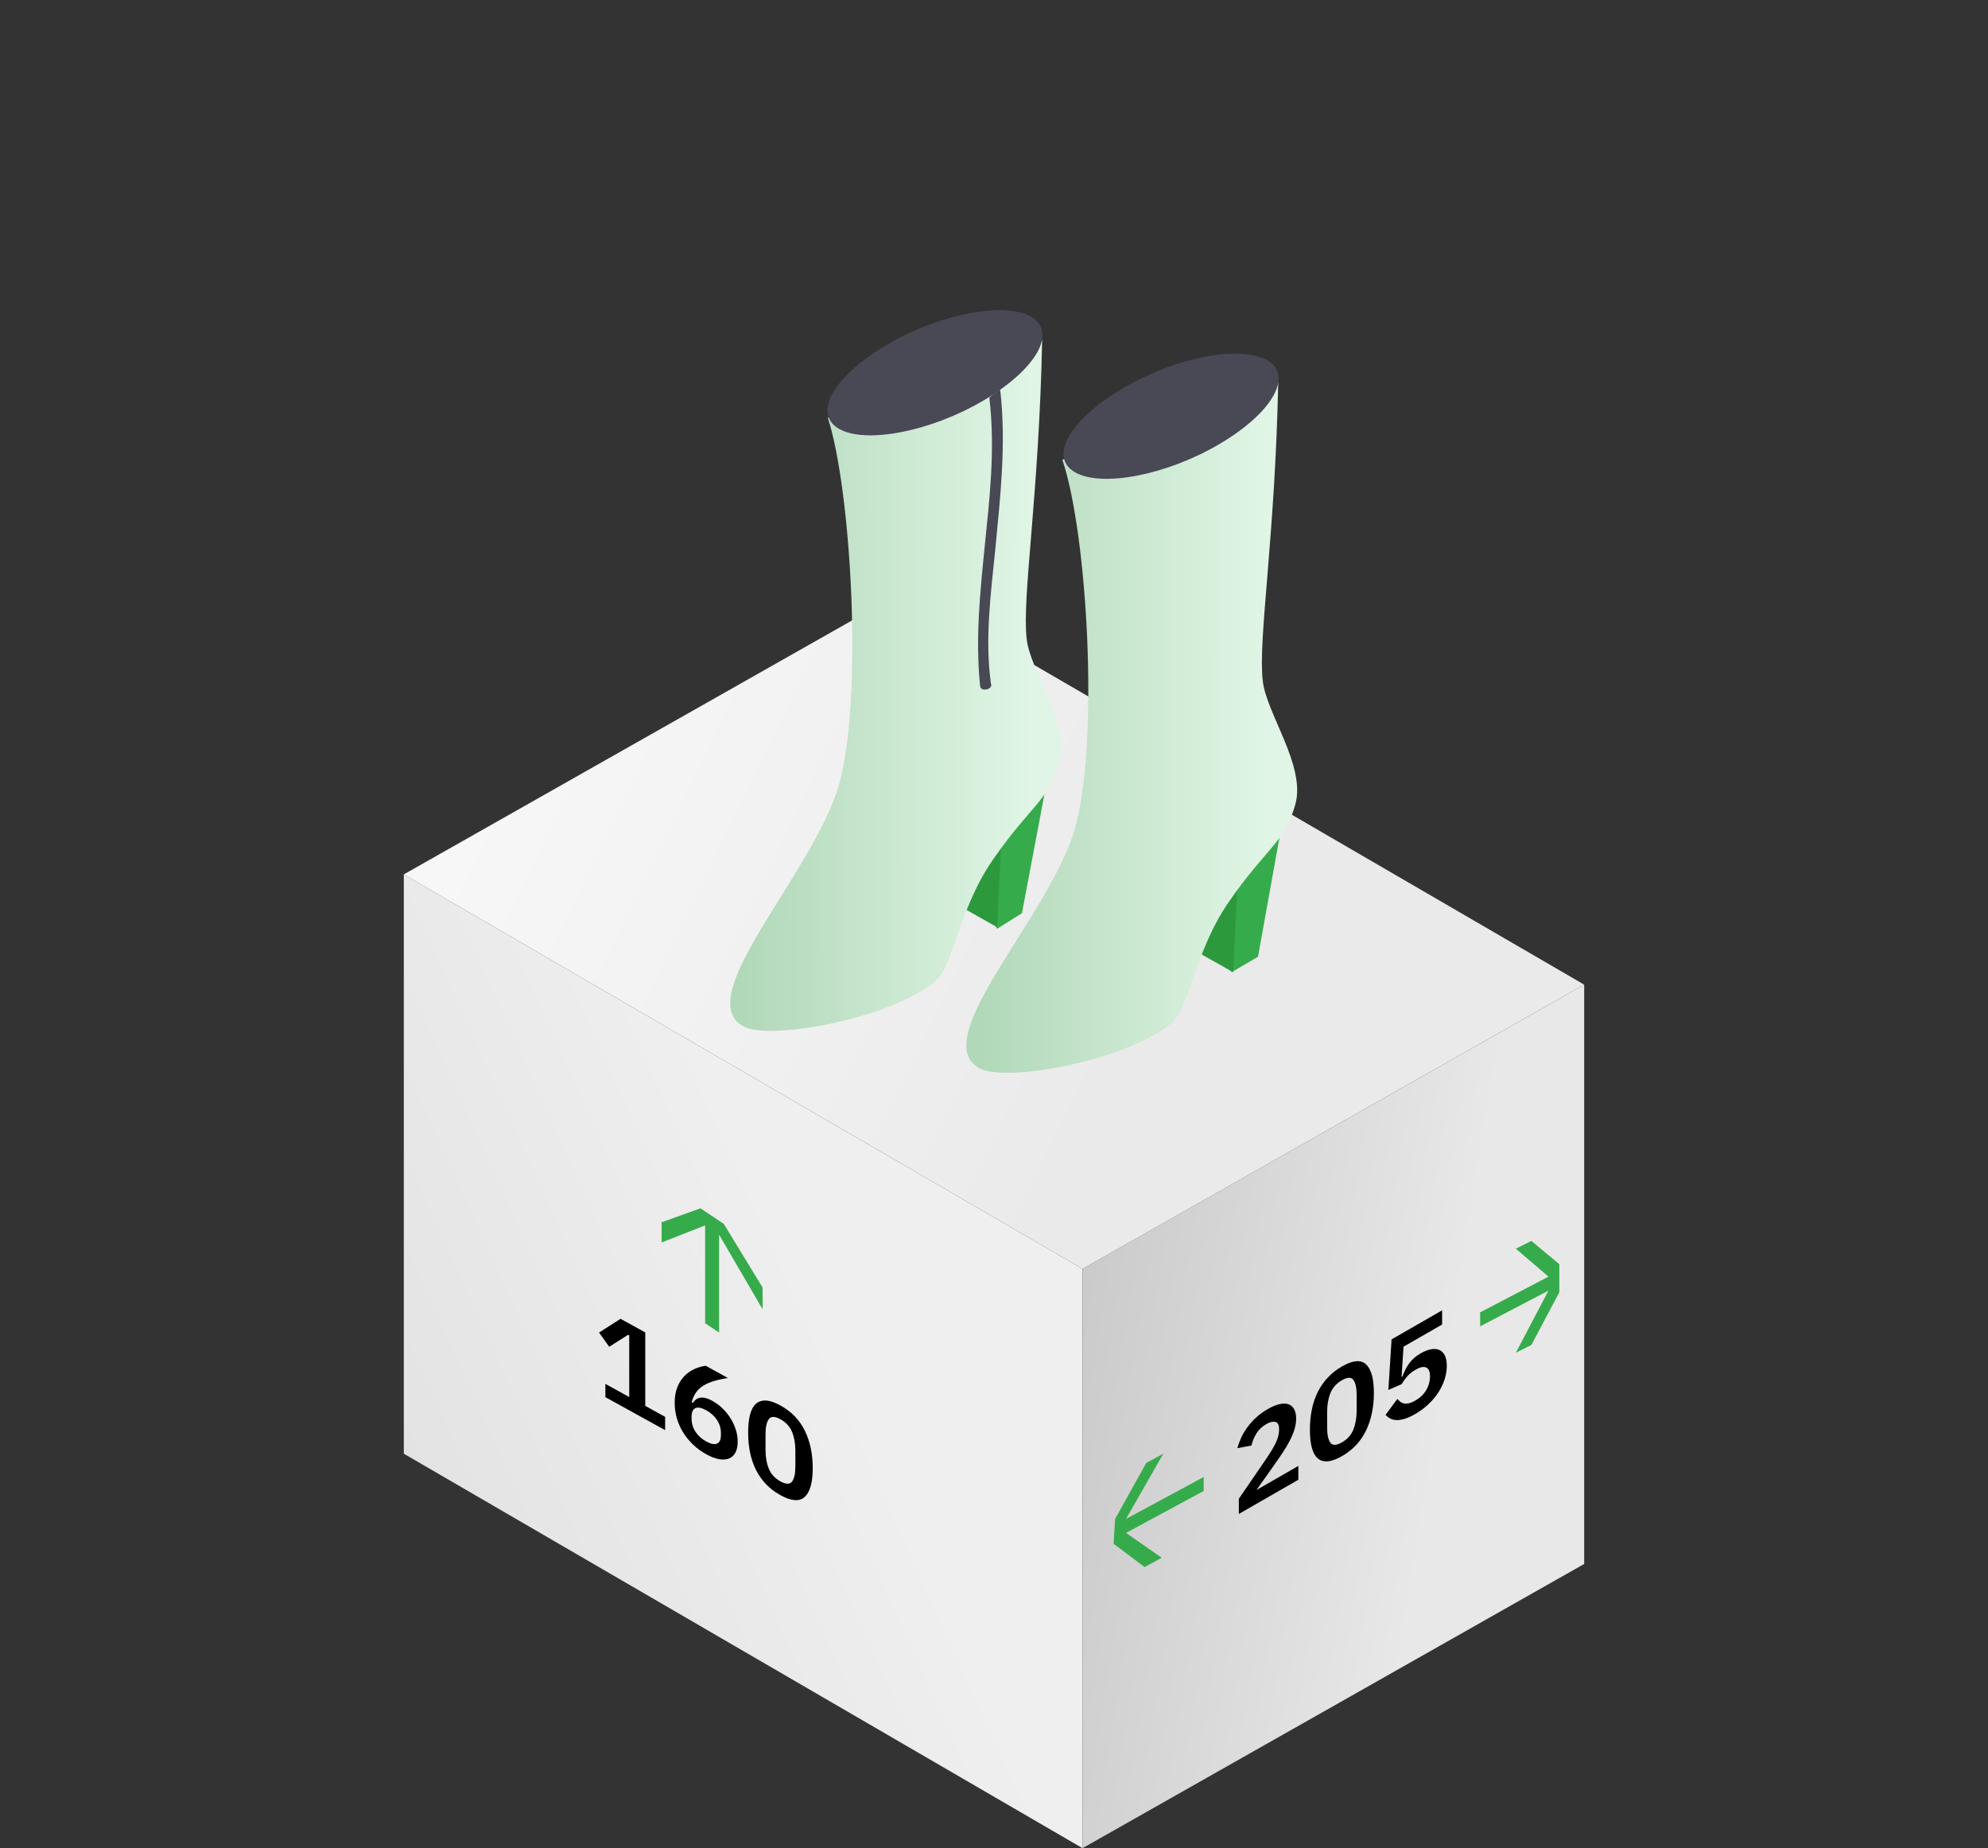 <?xml version="1.0" encoding="UTF-8"?> <!-- Generator: Adobe Illustrator 24.1.1, SVG Export Plug-In . SVG Version: 6.00 Build 0) --> <svg xmlns="http://www.w3.org/2000/svg" xmlns:xlink="http://www.w3.org/1999/xlink" id="Слой_1" x="0px" y="0px" viewBox="0 0 128 119" style="enable-background:new 0 0 128 119;" xml:space="preserve"><rect x="0" y="0" width="128" height="119" fill="#333333" stroke="none"/> <style type="text/css"> .st0{clip-path:url(#SVGID_2_);} .st1{fill:url(#SVGID_3_);} .st2{fill:url(#SVGID_4_);} .st3{fill:url(#SVGID_5_);} .st4{fill-rule:evenodd;clip-rule:evenodd;fill:#36AB4B;} .st5{fill:#36AB4B;} .st6{fill:#2C993C;} .st7{fill:url(#SVGID_6_);} .st8{fill:#494855;} .st9{fill:url(#SVGID_7_);} </style> <g> <g> <g> <g> <g> <defs> <rect id="SVGID_1_" x="26" y="38" width="76" height="81"></rect> </defs> <clipPath id="SVGID_2_"> <use xlink:href="#SVGID_1_" style="overflow:visible;"></use> </clipPath> <g class="st0"> <linearGradient id="SVGID_3_" gradientUnits="userSpaceOnUse" x1="58.515" y1="-914.829" x2="22.888" y2="-930.934" gradientTransform="matrix(1 0 0 -1 0 -832)"> <stop offset="0.15" style="stop-color:#EFEFEF"></stop> <stop offset="1" style="stop-color:#E1E1E1"></stop> </linearGradient> <path class="st1" d="M26,93.6V56.3l43.7,25.4v37.3L26,93.6z"></path> <linearGradient id="SVGID_4_" gradientUnits="userSpaceOnUse" x1="98.884" y1="-925.31" x2="57.647" y2="-918.634" gradientTransform="matrix(1 0 0 -1 0 -832)"> <stop offset="0.15" style="stop-color:#E8E8E8"></stop> <stop offset="1" style="stop-color:#BDBDBD"></stop> </linearGradient> <path class="st2" d="M102,100.7V63.4L69.7,81.7v37.3L102,100.7z"></path> <linearGradient id="SVGID_5_" gradientUnits="userSpaceOnUse" x1="89.479" y1="-904.208" x2="8.91" y2="-865.129" gradientTransform="matrix(1 0 0 -1 0 -832)"> <stop offset="0.193" style="stop-color:#EBEAEA"></stop> <stop offset="1" style="stop-color:#FFFFFF"></stop> </linearGradient> <path class="st3" d="M26,56.3l32.3-18.3L102,63.4L69.7,81.7L26,56.3z"></path> <path class="st4" d="M45.1,77.8l-2.5,0.9v1.3l2.8-1.1v6.3l0.9,0.6 v-6.3l2.8,4.8V82.9l-2.5-4.1L45.1,77.8z"></path> <path class="st4" d="M71.7,99.4l2,1.5l1.1-0.6l-2.3-1.6l5-2.7v-0.9 l-5,2.7l2.4-4.2l-1.1,0.6l-2,3.6L71.7,99.4z"></path> <path class="st4" d="M100.4,81.4l-1.8-1.5l-1,0.5l2.1,1.8l-4.4,2.3v0.9 l4.4-2.3l-2.1,4l1-0.5l1.8-3.4V81.4z"></path> </g> </g> </g> </g> </g> </g> <path class="st5" d="M65.8,58.8l1.7-9l-3.7,3.8l-0.1,5.3l0.5,0.9 L65.8,58.8z"></path> <path class="st6" d="M60,51.1l0.3,6.4l3.9,2.2L64.5,53.6L60,51.1z"></path> <linearGradient id="SVGID_6_" gradientUnits="userSpaceOnUse" x1="47.803" y1="-876.132" x2="66.298" y2="-876.144" gradientTransform="matrix(1 0 0 -1 0 -832)"> <stop offset="0" style="stop-color:#B1D8B9"></stop> <stop offset="1" style="stop-color:#E0F5E5"></stop> </linearGradient> <path class="st7" d="M54,50.6c-1.7,5.7-9.6,13.7-6.1,15.5 c1.7,0.9,9.4-0.5,12.3-2.9c1.2-1,1.5-4.6,3.7-7.8 c2.4-3.5,3.6-3.8,4.3-6.3c0.7-2.6-1.9-5.9-2.1-8 c-0.3-2.7,0.8-9.2,1-19.2l-13.8,5C54.8,31.5,55.6,45,54,50.6z"></path> <path class="st8" d="M66.4,20.4c1.7,1,0.3,3.4-3.1,5.4 s-7.6,2.8-9.3,1.8s-0.3-3.4,3.1-5.4S64.7,19.4,66.4,20.4z"></path> <path class="st8" d="M63.4,44.4c-0.2,0-0.3-0.1-0.3-0.3 c-0.3-3,0-5.9,0.3-8.9c0.3-3,0.7-6.2,0.3-9.6 c0,0,0.3-0.3,0.7-0.5c0.4,3.5,0,6.9-0.3,10.1 c-0.3,3-0.7,5.9-0.3,8.8C63.9,44.2,63.7,44.4,63.4,44.4 C63.5,44.4,63.5,44.4,63.4,44.4z"></path> <path class="st5" d="M81,61.6l1.6-8.9l-3.7,3.8l-0.1,5.2l0.5,0.9L81,61.6z"></path> <path class="st6" d="M75.2,54L75.5,60.4l3.9,2.2l0.3-6.1L75.2,54z"></path> <linearGradient id="SVGID_7_" gradientUnits="userSpaceOnUse" x1="63.002" y1="-878.832" x2="81.498" y2="-878.844" gradientTransform="matrix(1 0 0 -1 0 -832)"> <stop offset="0" style="stop-color:#B1D8B9"></stop> <stop offset="1" style="stop-color:#E0F5E5"></stop> </linearGradient> <path class="st9" d="M69.2,53.4C67.5,59.1,59.6,67,63.1,68.8 c1.7,0.9,9.4-0.5,12.3-2.9c1.2-1,1.5-4.6,3.7-7.8 c2.4-3.5,3.6-3.8,4.3-6.3s-1.9-5.9-2.1-8 c-0.3-2.7,0.8-9.2,1-19.2l-13.9,5C70,34.3,70.8,47.7,69.2,53.4z"></path> <path class="st8" d="M81.6,23.2c1.7,1,0.3,3.4-3.1,5.4 s-7.6,2.8-9.3,1.8c-1.7-1-0.3-3.4,3.1-5.4 S79.8,22.2,81.6,23.2z"></path> <g> <path d="M38.978,89.961v-0.856l1.536,0.848v-3.969l-0.072-0.039l-1.216,0.77 l-0.656-0.914l1.384-0.885l1.592,0.877v4.729l1.28,0.706v0.856L38.978,89.961z"></path> <path d="M45.473,93.637c-0.32-0.177-0.605-0.387-0.856-0.628 c-0.25-0.242-0.463-0.507-0.64-0.793s-0.31-0.589-0.4-0.909 c-0.09-0.318-0.136-0.646-0.136-0.982c0-0.4,0.061-0.743,0.18-1.032 c0.12-0.288,0.276-0.527,0.468-0.718c0.193-0.19,0.407-0.336,0.644-0.438 s0.473-0.167,0.708-0.197l1.424,0.785c-0.331,0.053-0.625,0.117-0.884,0.194 c-0.258,0.076-0.485,0.173-0.68,0.29c-0.194,0.118-0.355,0.264-0.479,0.438 c-0.126,0.175-0.22,0.386-0.284,0.635l0.064,0.051 c0.053-0.078,0.115-0.147,0.188-0.207c0.072-0.06,0.158-0.102,0.26-0.123 c0.101-0.022,0.218-0.021,0.352,0.008c0.133,0.027,0.288,0.09,0.464,0.188 c0.229,0.126,0.444,0.284,0.644,0.475s0.373,0.401,0.52,0.635 c0.146,0.232,0.261,0.479,0.344,0.738c0.083,0.258,0.124,0.519,0.124,0.779 c0,0.283-0.048,0.516-0.144,0.697c-0.097,0.182-0.233,0.309-0.408,0.383 c-0.176,0.074-0.388,0.09-0.636,0.049 C46.061,93.914,45.782,93.808,45.473,93.637z M45.473,92.813 c0.293,0.162,0.524,0.208,0.692,0.138c0.168-0.07,0.252-0.257,0.252-0.562 v-0.119c0-0.305-0.084-0.584-0.252-0.84c-0.167-0.255-0.398-0.464-0.692-0.625 c-0.298-0.165-0.53-0.211-0.695-0.14c-0.166,0.071-0.248,0.26-0.248,0.563 v0.12c0,0.304,0.083,0.583,0.248,0.837 C44.942,92.439,45.174,92.649,45.473,92.813z"></path> <path d="M50.249,96.27c-0.357-0.197-0.666-0.433-0.928-0.707 c-0.261-0.274-0.477-0.582-0.648-0.922c-0.17-0.339-0.296-0.71-0.379-1.113 c-0.083-0.402-0.124-0.834-0.124-1.293c0-0.453,0.041-0.837,0.124-1.151 c0.083-0.313,0.209-0.547,0.379-0.698c0.171-0.151,0.388-0.22,0.648-0.207 c0.262,0.014,0.57,0.119,0.928,0.316c0.71,0.391,1.233,0.933,1.572,1.626 c0.338,0.693,0.508,1.496,0.508,2.408s-0.169,1.528-0.508,1.848 C51.482,96.697,50.959,96.662,50.249,96.27z M50.249,95.383 c0.358,0.196,0.607,0.2,0.749,0.008c0.141-0.19,0.212-0.516,0.212-0.975 v-1.008c0-0.459-0.071-0.862-0.212-1.209s-0.391-0.62-0.749-0.816 c-0.357-0.197-0.606-0.2-0.747-0.008c-0.142,0.19-0.212,0.516-0.212,0.975 v1.008c0,0.459,0.07,0.861,0.212,1.209 C49.643,94.914,49.892,95.185,50.249,95.383z"></path> </g> <g> <g> <path d="M83.597,95.276l-3.832,2.204v-0.977l1.734-2.533 c0.295-0.432,0.512-0.791,0.649-1.081c0.137-0.29,0.206-0.557,0.206-0.803 v-0.104c0-0.245-0.08-0.388-0.238-0.428c-0.158-0.039-0.352,0.007-0.578,0.138 c-0.284,0.163-0.501,0.369-0.649,0.615c-0.147,0.248-0.253,0.506-0.316,0.771 l-0.903,0.166c0.058-0.219,0.141-0.444,0.246-0.673 c0.104-0.229,0.238-0.453,0.399-0.673c0.161-0.221,0.35-0.432,0.566-0.631 s0.465-0.379,0.744-0.539c0.29-0.167,0.55-0.275,0.776-0.322 c0.227-0.049,0.418-0.043,0.574,0.018c0.155,0.06,0.274,0.168,0.356,0.323 s0.123,0.354,0.123,0.594c0,0.234-0.038,0.469-0.111,0.703 c-0.073,0.235-0.175,0.476-0.301,0.721c-0.127,0.247-0.275,0.497-0.443,0.751 c-0.169,0.255-0.349,0.518-0.538,0.785l-1.164,1.639l2.699-1.553V95.276z"></path> <path d="M86.4,93.76c-0.354,0.203-0.66,0.313-0.919,0.333 c-0.258,0.018-0.473-0.049-0.642-0.195c-0.169-0.148-0.294-0.379-0.376-0.689 c-0.082-0.309-0.123-0.693-0.123-1.152c0-0.453,0.041-0.884,0.123-1.291 c0.082-0.406,0.207-0.781,0.376-1.123c0.169-0.344,0.384-0.654,0.642-0.934 c0.259-0.279,0.564-0.521,0.919-0.724c0.702-0.404,1.221-0.449,1.556-0.136 c0.335,0.314,0.503,0.928,0.503,1.84s-0.168,1.717-0.503,2.416 C87.621,92.805,87.103,93.356,86.4,93.76z M86.4,92.873 c0.354-0.203,0.601-0.48,0.74-0.83s0.21-0.754,0.21-1.213V89.822 c0-0.459-0.07-0.781-0.21-0.971s-0.387-0.182-0.74,0.021 c-0.354,0.203-0.601,0.479-0.74,0.83c-0.141,0.35-0.21,0.753-0.21,1.212 v1.008c0,0.459,0.069,0.783,0.21,0.972 C85.8,93.083,86.046,93.076,86.4,92.873z"></path> <path d="M92.854,85.282l-2.486,1.429l-0.126,1.945l0.055-0.031 c0.059-0.151,0.121-0.297,0.19-0.438c0.067-0.141,0.147-0.271,0.237-0.393 s0.193-0.236,0.313-0.344c0.118-0.109,0.262-0.212,0.431-0.309 c0.237-0.137,0.46-0.225,0.665-0.263c0.206-0.038,0.385-0.024,0.535,0.041 s0.27,0.183,0.356,0.351c0.087,0.169,0.131,0.393,0.131,0.67 c0,0.281-0.045,0.566-0.135,0.852c-0.09,0.287-0.222,0.567-0.396,0.841 c-0.174,0.274-0.388,0.531-0.642,0.772c-0.253,0.242-0.544,0.457-0.87,0.645 c-0.254,0.146-0.481,0.249-0.682,0.309c-0.201,0.059-0.378,0.084-0.531,0.077 c-0.153-0.008-0.284-0.044-0.396-0.104c-0.11-0.062-0.209-0.139-0.293-0.229 l0.76-1.028c0.063,0.069,0.13,0.132,0.198,0.187 c0.068,0.054,0.149,0.088,0.242,0.104c0.092,0.018,0.194,0.013,0.309-0.012 c0.114-0.026,0.247-0.082,0.4-0.17c0.312-0.18,0.547-0.404,0.708-0.672 c0.161-0.27,0.241-0.555,0.241-0.859V88.588c0-0.287-0.081-0.468-0.245-0.538 c-0.163-0.071-0.391-0.024-0.681,0.144c-0.227,0.13-0.411,0.28-0.555,0.45 c-0.143,0.17-0.256,0.329-0.34,0.479l-0.855,0.372l0.206-3.255l3.254-1.87 V85.282z"></path> </g> </g> </svg> 